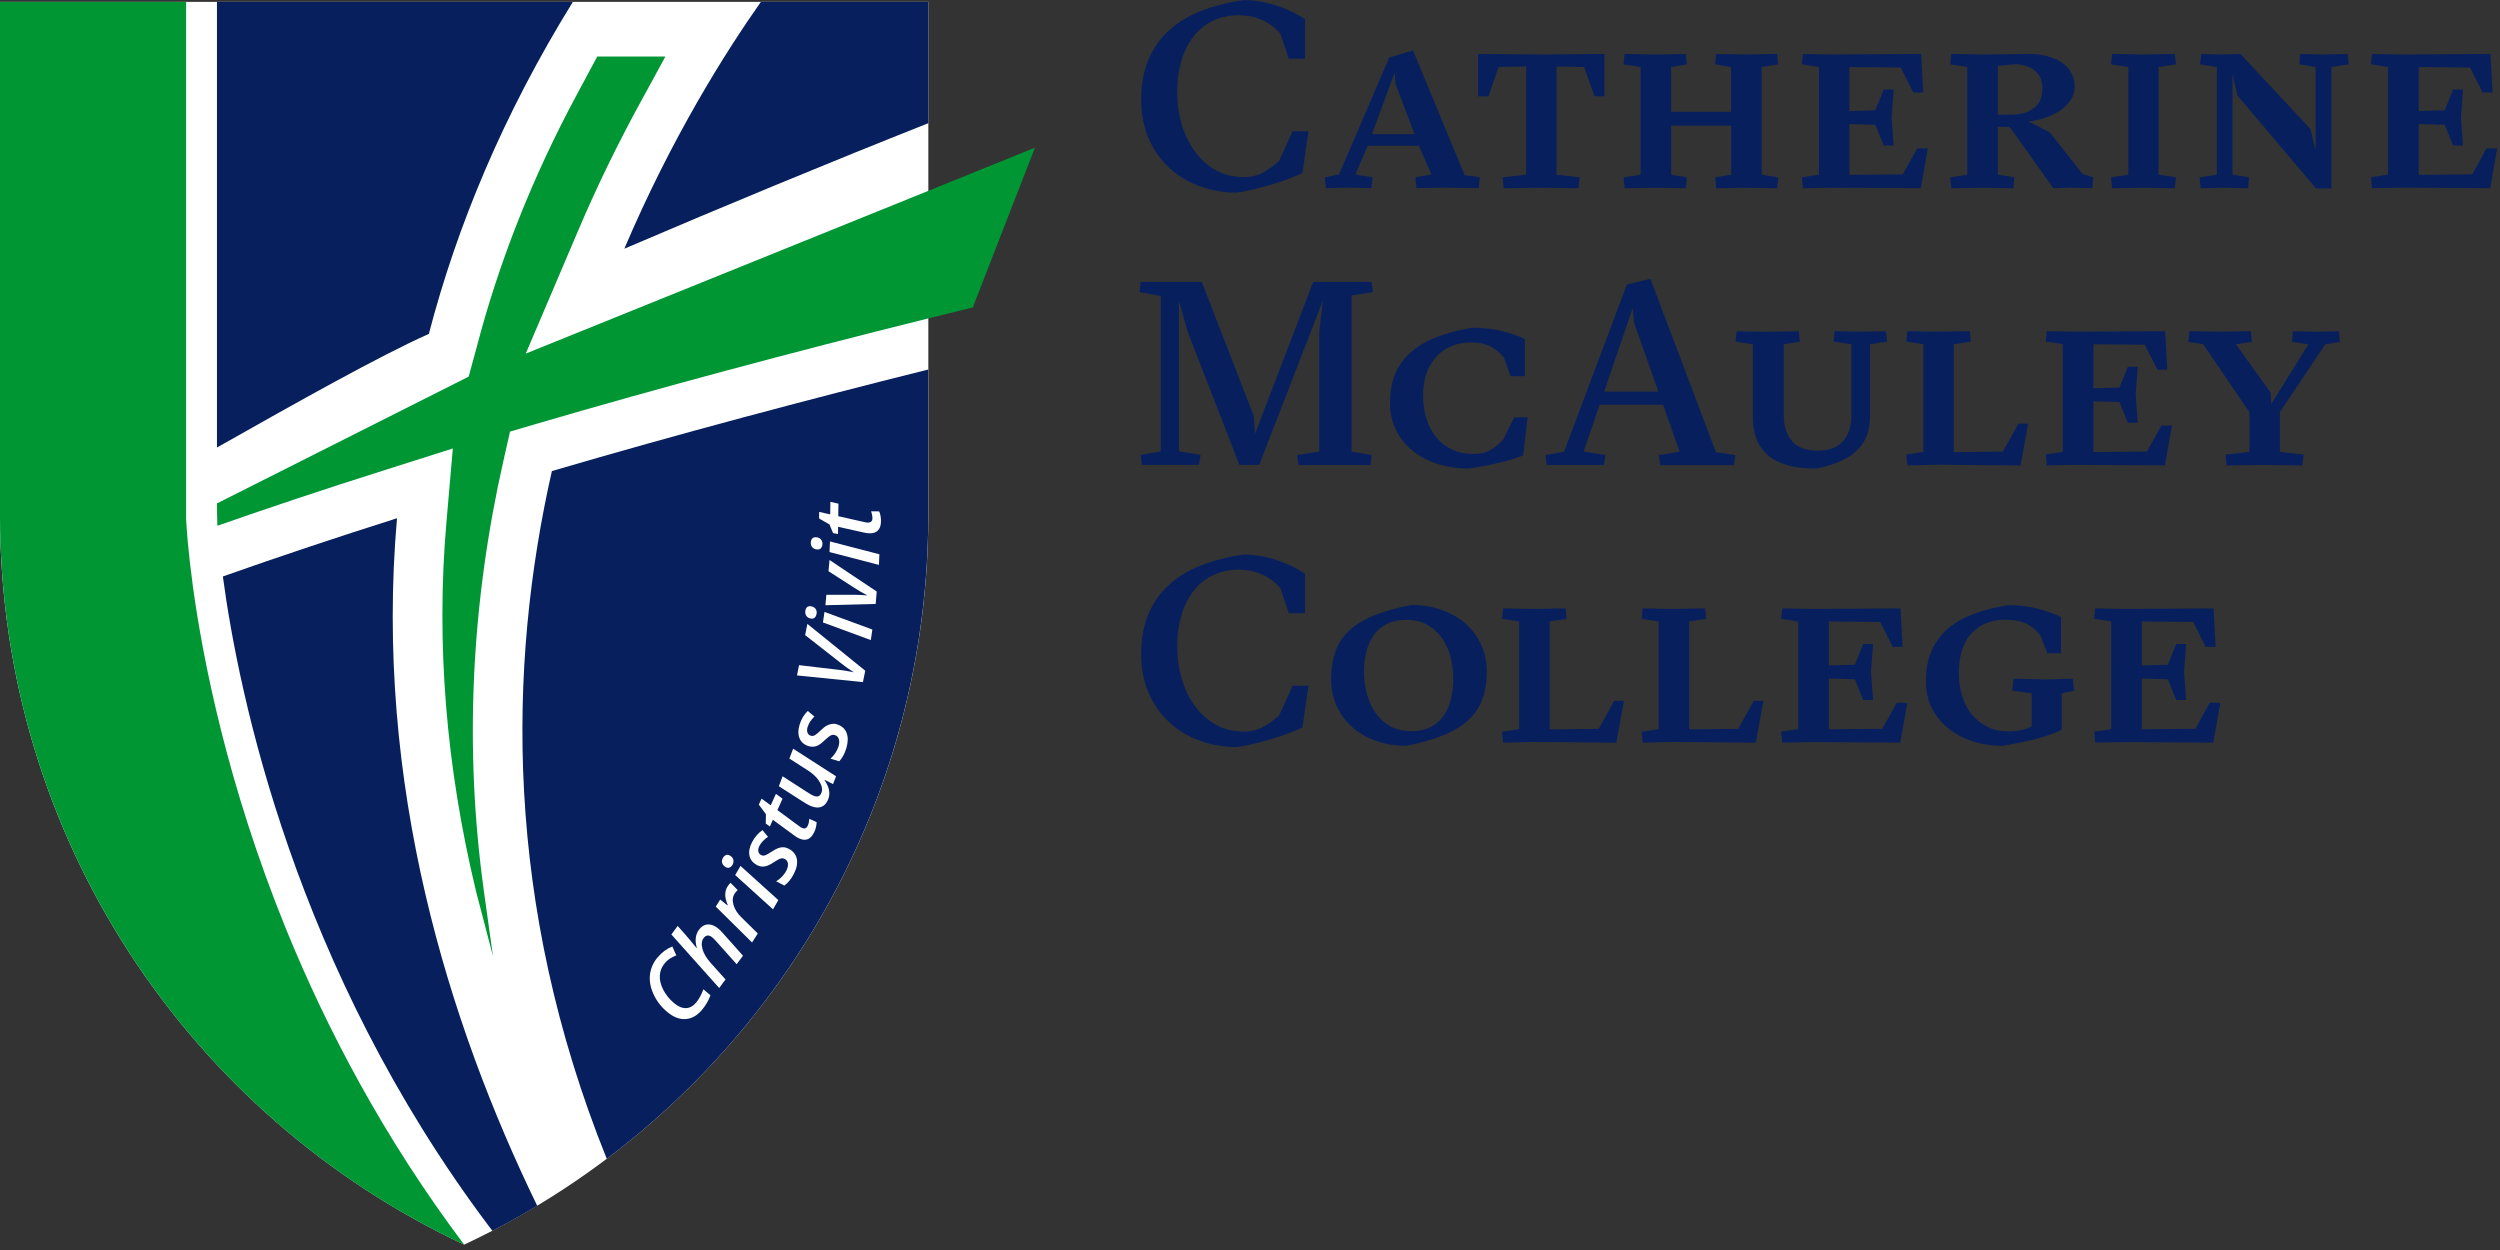 <?xml version="1.0" encoding="utf-8"?>
<!-- Generator: Adobe Illustrator 24.1.0, SVG Export Plug-In . SVG Version: 6.00 Build 0)  -->
<svg version="1.1" id="Layer_1" xmlns="http://www.w3.org/2000/svg" xmlns:xlink="http://www.w3.org/1999/xlink" x="0px" y="0px"
	 viewBox="0 0 292 146" style="enable-background:new 0 0 292 146;" xml:space="preserve">
<rect x="0" y="0" width="292" height="146" fill="#333333" stroke="none"/>
<style type="text/css">
	.st0{fill:#FFFFFF;}
	.st1{fill:#07205D;}
	.st2{fill:#009634;}
</style>
<g>
	<path class="st0" d="M54.22,145.37c32.02-15.01,54.21-47.51,54.21-85.22c0-3.81,0-30.16,0-59.93H0c0,29.77,0,56.12,0,59.93
		C0,97.86,22.19,130.36,54.22,145.37z"/>
	<path class="st1" d="M88.87,0.22c-4.16,5.91-10.42,15.84-15.95,28.83c11.6-4.96,23.58-9.93,35.51-14.66V0.22H88.87z M46.37,60.53
		c-6.91,2.19-13.72,4.46-20.34,6.8c1.83,13.65,8.38,45.71,31.07,75.89l0.41,0.54c1.78-0.92,3.53-1.9,5.24-2.92
		C52.4,119.55,43.66,91.57,46.37,60.53z M66.91,0.22H25.34v52.05C34.68,46.99,44.45,41.5,50.09,39
		C53.39,26.34,58.8,13.34,66.91,0.22z M70.87,135.35c22.8-17.16,37.55-44.45,37.55-75.2V43.16c-14.14,3.53-29.09,7.5-43.96,11.86
		C59.3,77.8,58.83,105.47,70.87,135.35z"/>
	<path class="st2" d="M108.43,22.29L61.41,41.3l1.14-2.69l0.01-0.01l0,0l5.03-11.81c2.15-5.05,4.61-10.1,7.3-15l2.83-5.19h-7.96
		l-2.36,4.4c-5.17,9.6-9.1,19.52-11.7,29.47l-0.96,3.52L25.34,58.8c0,0,0.02,2.19,0.05,2.61c6.12-2.14,12.57-4.3,19.22-6.4
		l8.28-2.63l-0.75,8.66c-1.22,14.03-0.05,28.54,3.48,43.14l1.96,7.51l-1.07-7.67C54.22,87.46,55,70.55,58.82,53.73l0.75-3.32
		l3.27-0.96c14.07-4.12,29.38-8.23,45.58-12.26c1.65-0.41,5.2-1.28,5.2-1.28l7.26-18.66L108.43,22.29z M22.54,68.56
		c-0.29-2.14-0.48-3.89-0.6-5.19c-0.02-0.2-0.03-0.38-0.05-0.56c-0.11-1.32-0.14-2.06-0.15-2.13c0,0,0-60.46,0-60.46H0
		c0,0,0,60.07,0,60.15c0,1.76,0.06,3.52,0.16,5.26c0.22,3.77,0.65,7.48,1.3,11.12c5.43,30.48,25.54,55.87,52.76,68.63l0,0
		c0,0,0,0,0,0h0c-9.4-12.49-16.08-25.25-20.84-36.94C26.56,91.65,23.71,77.06,22.54,68.56z"/>
	<g>
		<path class="st0" d="M77.65,112.5c-0.35,0.41-0.55,0.88-0.58,1.41c-0.04,0.53,0.09,1.08,0.38,1.66c0.29,0.58,0.71,1.11,1.25,1.57
			c0.48,0.41,0.94,0.61,1.39,0.61s0.85-0.22,1.22-0.65c0.32-0.38,0.6-0.89,0.85-1.55l0.82,0.7c-0.23,0.63-0.57,1.21-1.01,1.73
			c-0.57,0.66-1.21,1.01-1.92,1.05c-0.72,0.04-1.43-0.25-2.15-0.86c-0.7-0.59-1.22-1.28-1.58-2.07c-0.36-0.79-0.49-1.55-0.4-2.29
			c0.09-0.74,0.39-1.41,0.91-2.01c0.49-0.58,1.06-1,1.7-1.25l0.46,1.04c-0.23,0.09-0.46,0.2-0.69,0.34
			C78.07,112.07,77.86,112.25,77.65,112.5z"/>
		<path class="st0" d="M86.04,112.62l-2.41-2.7c-0.22-0.24-0.38-0.4-0.48-0.47c-0.38-0.28-0.71-0.24-0.98,0.13
			c-0.23,0.32-0.27,0.74-0.12,1.28c0.15,0.54,0.49,1.09,1.01,1.67l1.68,1.87l-0.74,1l-5.58-6.25l0.73-1l0.94,1.06
			c0.3,0.34,0.64,0.75,1.02,1.22l0.26,0.31l0.02-0.03c-0.13-0.46-0.17-0.86-0.12-1.19s0.16-0.64,0.35-0.9
			c0.28-0.39,0.61-0.6,0.98-0.64c0.37-0.04,0.76,0.08,1.17,0.38c0.22,0.16,0.44,0.37,0.67,0.64l2.34,2.63L86.04,112.62z"/>
		<path class="st0" d="M84.97,103.55c0.12-0.18,0.24-0.33,0.36-0.44l0.83,0.85c-0.14,0.13-0.26,0.27-0.35,0.41
			c-0.24,0.37-0.29,0.81-0.14,1.32c0.15,0.51,0.45,0.99,0.92,1.45l1.92,1.89l-0.67,1.05l-4.24-4.19l0.52-0.82l0.85,0.68l0.03-0.04
			c-0.2-0.47-0.3-0.88-0.29-1.23S84.79,103.83,84.97,103.55z"/>
		<path class="st0" d="M84.75,101.27c-0.21-0.12-0.34-0.28-0.4-0.47c-0.06-0.19-0.03-0.4,0.1-0.61c0.09-0.16,0.21-0.27,0.35-0.32
			c0.14-0.05,0.29-0.03,0.45,0.06c0.22,0.12,0.35,0.28,0.4,0.48c0.05,0.19,0.02,0.39-0.09,0.59c-0.09,0.16-0.21,0.27-0.35,0.33
			S84.92,101.37,84.75,101.27z M90.91,105.13l-0.62,1.08l-4.42-4l0.62-1.07L90.91,105.13z"/>
		<path class="st0" d="M92.11,99.13c0.54,0.28,0.86,0.68,0.96,1.2c0.1,0.52-0.02,1.11-0.36,1.76c-0.31,0.59-0.67,1.04-1.1,1.34
			l-0.95-0.49c0.53-0.33,0.92-0.75,1.18-1.24c0.16-0.3,0.22-0.58,0.19-0.83c-0.03-0.25-0.15-0.43-0.36-0.54
			c-0.16-0.08-0.32-0.1-0.49-0.05c-0.17,0.05-0.44,0.19-0.8,0.43c-0.41,0.28-0.77,0.45-1.07,0.49c-0.3,0.05-0.6,0-0.89-0.16
			c-0.48-0.25-0.78-0.61-0.88-1.09c-0.1-0.48,0-1,0.29-1.57c0.32-0.61,0.73-1.08,1.23-1.42l0.64,0.78c-0.46,0.31-0.8,0.67-1,1.06
			c-0.12,0.23-0.16,0.44-0.13,0.63s0.14,0.34,0.32,0.44c0.14,0.07,0.29,0.09,0.45,0.04c0.16-0.05,0.41-0.18,0.75-0.41
			c0.35-0.23,0.63-0.38,0.83-0.45s0.4-0.1,0.59-0.09C91.71,98.97,91.91,99.03,92.11,99.13z"/>
		<path class="st0" d="M94.35,96.43c0.1-0.22,0.16-0.48,0.18-0.79l0.85,0.39c0,0.14-0.02,0.31-0.06,0.52s-0.11,0.41-0.2,0.6
			c-0.4,0.88-0.99,1.14-1.78,0.78c-0.18-0.08-0.38-0.2-0.59-0.36l-2.48-1.82l-0.35,0.78l-0.48-0.34l0.02-1.09l-0.83-1.12l0.32-0.7
			l1.07,0.78l0.61-1.34l0.77,0.57l-0.6,1.33l2.48,1.83c0.16,0.12,0.29,0.21,0.41,0.26c0.14,0.06,0.27,0.07,0.38,0.03
			C94.19,96.69,94.28,96.59,94.35,96.43z"/>
		<path class="st0" d="M91.41,90.67l2.76,1.78c0.42,0.28,0.72,0.45,0.89,0.51c0.44,0.17,0.73,0.04,0.89-0.38
			c0.09-0.24,0.09-0.51-0.01-0.81c-0.1-0.3-0.29-0.61-0.56-0.93c-0.28-0.31-0.63-0.61-1.06-0.88L92.2,88.6l0.44-1.15l5.01,3.22
			l-0.35,0.91l-0.97-0.49l-0.02,0.04c0.28,0.41,0.45,0.8,0.52,1.16c0.07,0.36,0.04,0.71-0.09,1.05c-0.17,0.44-0.42,0.73-0.76,0.88
			s-0.74,0.13-1.21-0.05c-0.21-0.08-0.4-0.18-0.59-0.29c-0.19-0.12-0.38-0.23-0.56-0.35l-2.65-1.7L91.41,90.67z"/>
		<path class="st0" d="M97.72,84.59c0.58,0.18,0.97,0.51,1.16,1.01c0.19,0.49,0.18,1.09-0.03,1.8c-0.2,0.64-0.47,1.14-0.83,1.52
			l-1.02-0.31c0.46-0.42,0.77-0.9,0.94-1.43c0.1-0.33,0.11-0.61,0.04-0.85c-0.07-0.24-0.23-0.4-0.46-0.47
			c-0.17-0.05-0.34-0.04-0.49,0.04c-0.16,0.08-0.39,0.27-0.71,0.56c-0.35,0.35-0.67,0.58-0.96,0.68c-0.29,0.1-0.59,0.1-0.91,0.01
			c-0.52-0.16-0.87-0.46-1.06-0.91c-0.19-0.45-0.18-0.98,0-1.59c0.2-0.66,0.52-1.2,0.96-1.61l0.77,0.65
			c-0.4,0.39-0.66,0.8-0.79,1.22c-0.08,0.25-0.08,0.46-0.02,0.65c0.06,0.19,0.2,0.31,0.39,0.37c0.15,0.05,0.3,0.03,0.45-0.04
			c0.15-0.08,0.37-0.26,0.66-0.54c0.31-0.29,0.55-0.49,0.74-0.59s0.37-0.17,0.56-0.2S97.5,84.52,97.72,84.59z"/>
		<path class="st0" d="M99.69,78.5c-0.56-0.36-1.05-0.71-1.45-1.03l-4.2-3.29l0.26-1.31l6.76,5.47l-0.27,1.33l-7.7-0.78l0.24-1.2
			l4.75,0.56c0.36,0.04,0.77,0.1,1.22,0.19l0.39,0.08L99.69,78.5z"/>
		<path class="st0" d="M94.74,72.25c-0.24-0.03-0.42-0.13-0.54-0.29s-0.17-0.36-0.14-0.61c0.03-0.18,0.09-0.33,0.2-0.43
			c0.11-0.1,0.26-0.14,0.44-0.11c0.25,0.04,0.43,0.13,0.55,0.29c0.12,0.16,0.17,0.35,0.13,0.58c-0.03,0.18-0.09,0.33-0.2,0.44
			S94.93,72.28,94.74,72.25z M101.89,73.53l-0.18,1.23l-5.59-2.06l0.18-1.23L101.89,73.53z"/>
		<path class="st0" d="M102.28,70.54l-5.87,0.15l0.11-1.22l3.17,0c0.56,0,1.08,0.03,1.56,0.07l0-0.04
			c-0.25-0.12-0.53-0.27-0.83-0.45c-0.3-0.18-0.52-0.31-0.66-0.41l-2.99-1.92l0.12-1.31l5.51,3.68L102.28,70.54z"/>
		<path class="st0" d="M95.47,64.18c-0.24-0.01-0.43-0.09-0.57-0.23c-0.14-0.14-0.21-0.34-0.2-0.59c0.01-0.19,0.06-0.33,0.16-0.45
			s0.24-0.16,0.43-0.16c0.25,0.01,0.44,0.09,0.58,0.24c0.14,0.15,0.2,0.33,0.19,0.56c-0.01,0.19-0.06,0.34-0.16,0.46
			C95.81,64.13,95.66,64.19,95.47,64.18z M102.71,64.74l-0.05,1.24l-5.77-1.5l0.05-1.24L102.71,64.74z"/>
		<path class="st0" d="M101.9,60.52c0-0.24-0.05-0.5-0.15-0.8l0.94,0.01c0.06,0.12,0.11,0.29,0.15,0.5
			c0.04,0.21,0.06,0.42,0.06,0.63c-0.01,0.96-0.45,1.44-1.32,1.43c-0.2,0-0.43-0.03-0.69-0.09l-3-0.67l-0.01,0.85l-0.58-0.12
			l-0.42-1.01l-1.21-0.69l0.01-0.77l1.29,0.29l0.02-1.47l0.94,0.22l-0.02,1.46l3.01,0.68c0.19,0.05,0.35,0.07,0.48,0.07
			c0.15,0,0.27-0.04,0.36-0.13C101.86,60.83,101.9,60.7,101.9,60.52z"/>
	</g>
	<g>
		<path class="st1" d="M152.83,15.32l-0.7,4.89c-0.43,0.2-0.93,0.42-1.51,0.64c-0.58,0.22-1.21,0.44-1.88,0.64
			c-0.67,0.2-1.37,0.4-2.1,0.58s-1.45,0.33-2.19,0.43c-1.45,0-2.84-0.23-4.19-0.7s-2.53-1.16-3.56-2.08
			c-1.03-0.92-1.86-2.05-2.48-3.41c-0.62-1.36-0.93-2.92-0.93-4.69c0-1.79,0.29-3.36,0.86-4.69c0.57-1.33,1.38-2.47,2.42-3.41
			c1.04-0.94,2.29-1.69,3.76-2.26c1.47-0.57,3.1-0.99,4.89-1.25c0.77,0,1.52,0.07,2.23,0.21c0.71,0.14,1.38,0.33,2,0.55
			c0.62,0.22,1.18,0.46,1.68,0.72c0.5,0.26,0.93,0.5,1.3,0.75v4.62h-1.9l-0.98-2.91c-0.2-0.24-0.45-0.49-0.75-0.75
			c-0.3-0.25-0.65-0.49-1.05-0.7c-0.41-0.21-0.87-0.39-1.38-0.52c-0.51-0.13-1.08-0.2-1.71-0.2c-1.04,0-2,0.2-2.88,0.6
			c-0.88,0.4-1.63,0.98-2.26,1.74c-0.63,0.76-1.13,1.71-1.48,2.83c-0.36,1.12-0.54,2.41-0.54,3.85c0,1.26,0.17,2.49,0.52,3.68
			c0.35,1.19,0.85,2.25,1.51,3.17c0.66,0.92,1.47,1.65,2.43,2.2c0.96,0.55,2.05,0.83,3.27,0.83c0.96,0,1.77-0.2,2.45-0.61
			c0.67-0.41,1.24-0.83,1.71-1.25l1.59-3.49H152.83z"/>
		<path class="st1" d="M159.75,17.03l-1.44,3.36l2.02,0.31l-0.15,1.28l-2.75-0.06l-2.57,0.06l-0.12-1.28l1.65-0.31l5.87-13.67
			l2.78-0.83l6.03,14.56l1.77,0.25l-0.12,1.28l-4.22-0.06l-3.06,0.06l-0.12-1.28l1.87-0.31l-1.47-3.36H159.75z M162.99,9.79
			l-0.09-1.31l-2.66,7.19h4.98L162.99,9.79z"/>
		<path class="st1" d="M184.36,21.99l-4.34-0.06l-4.4,0.06l-0.12-1.28l2.75-0.31V7.77l-3.21,0.06l-1.19,3.42h-1.22V6.3l7.52,0.06
			l7.25-0.06v4.95h-1.16l-1.22-3.42l-3.21-0.06V20.4l2.69,0.31L184.36,21.99z"/>
		<path class="st1" d="M189.62,7.52l0.12-1.22l3.67,0.06l3.49-0.06l0.12,1.22l-1.83,0.31v5.23h7V7.83l-1.87-0.31l0.12-1.22L204,6.36
			l3.58-0.06l0.12,1.22l-1.93,0.31V20.4l1.93,0.31l-0.12,1.28L204,21.93l-3.55,0.06l-0.12-1.28l1.87-0.31v-5.72h-7v5.72l1.83,0.31
			l-0.12,1.28l-3.49-0.06l-3.67,0.06l-0.12-1.28l1.99-0.31V7.83L189.62,7.52z"/>
		<path class="st1" d="M224.39,6.3l0.24,4.5h-1.16l-1.47-2.91l-5.99-0.06v5.14l3.03-0.09l0.98-2.42h1.16l-0.24,3.27l0.24,3.27h-1.16
			l-0.98-2.42l-3.03-0.09v5.93l6.24-0.06l1.68-3.03h1.25l-0.83,4.65L214,21.93l-3.42,0.06l-0.12-1.28l1.99-0.31V7.83l-1.99-0.31
			l0.12-1.22L214,6.36L224.39,6.3z"/>
		<path class="st1" d="M233.35,14.83v5.57l1.93,0.31l-0.12,1.28l-3.58-0.06l-3.67,0.06l-0.12-1.28l1.99-0.31V7.83l-1.99-0.31
			l0.12-1.22l3.64,0.06l5.47-0.06c0.75,0,1.45,0.08,2.09,0.25s1.2,0.41,1.68,0.73c0.48,0.33,0.86,0.73,1.13,1.21
			c0.28,0.48,0.41,1.01,0.41,1.61c0,0.57-0.15,1.08-0.44,1.54c-0.3,0.46-0.69,0.86-1.18,1.21c-0.49,0.35-1.06,0.64-1.71,0.87
			c-0.65,0.24-1.33,0.39-2.05,0.47l2.48,1.28l3.82,4.86l1.25,0.37l-0.12,1.28l-2.57-0.06l-1.99,0.06l-4.89-6.88l-0.34-0.28H233.35z
			 M233.35,13.39h1.62c1.04,0,1.9-0.25,2.57-0.75c0.67-0.5,1.01-1.26,1.01-2.28c0-0.94-0.31-1.65-0.92-2.13
			c-0.61-0.48-1.37-0.72-2.26-0.72l-2.02,0.18V13.39z"/>
		<path class="st1" d="M250.36,21.93l-3.67,0.06l-0.12-1.28l2.02-0.31V7.83l-2.02-0.31l0.12-1.22l3.67,0.06l3.67-0.06l0.12,1.22
			l-2.02,0.31V20.4l2.02,0.31l-0.12,1.28L250.36,21.93z"/>
		<path class="st1" d="M260.75,20.4l1.93,0.31l-0.09,1.28l-2.69-0.06l-2.87,0.06l-0.12-1.28l2.02-0.31V7.83l-1.96-0.31l0.12-1.22
			l2.11,0.06l2.48-0.06l8.17,8.75l0.61,2.45V7.83l-1.87-0.31l0.06-1.22l2.72,0.06l2.84-0.06l0.12,1.22l-2.02,0.31v14.19h-1.8
			l-9.2-10.89l-0.55-2.48V20.4z"/>
		<path class="st1" d="M290.88,6.3l0.25,4.5h-1.16l-1.47-2.91l-5.99-0.06v5.14l3.03-0.09l0.98-2.42h1.16l-0.24,3.27l0.24,3.27h-1.16
			l-0.98-2.42l-3.03-0.09v5.93l6.24-0.06l1.68-3.03h1.25l-0.83,4.65l-10.37-0.06l-3.43,0.06l-0.12-1.28l1.99-0.31V7.83l-1.99-0.31
			l0.12-1.22l3.43,0.06L290.88,6.3z"/>
		<path class="st1" d="M153.38,32.93h3.73h3.09l0.15,1.18l-2.48,0.4v18.23l2.35,0.4l-0.15,1.18h-3.95h-4.46l-0.15-1.18l2.57-0.4
			V38.72l0.43-3.61l-7.43,19.19h-2.32l-6.02-15.49l-1.04-3.64v17.55l2.54,0.4l-0.21,1.18h-3.27h-3.39l-0.15-1.18l2.35-0.4V34.57
			l-2.48-0.46l0.15-1.18h3.03h4.1l6.09,15.7l0.12,2.05L153.38,32.93z"/>
		<path class="st1" d="M178.43,48.74l-0.52,4.46c-1.71,0.65-3.84,1.16-6.39,1.53c-1.2,0-2.36-0.16-3.46-0.49
			c-1.1-0.33-2.07-0.82-2.92-1.47s-1.52-1.46-2.03-2.42s-0.76-2.07-0.76-3.33c0-1.34,0.22-2.51,0.67-3.5
			c0.45-0.99,1.09-1.83,1.93-2.52c0.84-0.69,1.85-1.26,3.03-1.7c1.18-0.44,2.51-0.78,3.98-1.02c1.28,0,2.46,0.13,3.52,0.4
			c1.06,0.27,1.94,0.57,2.63,0.92v4.34h-1.68l-0.76-2.14c-0.35-0.47-0.83-0.89-1.45-1.25c-0.62-0.37-1.44-0.55-2.46-0.55
			c-0.79,0-1.53,0.14-2.22,0.43c-0.68,0.29-1.27,0.69-1.76,1.22c-0.49,0.53-0.87,1.18-1.15,1.94c-0.28,0.76-0.41,1.64-0.41,2.61
			c0,1,0.14,1.92,0.41,2.75c0.27,0.84,0.66,1.55,1.16,2.16c0.5,0.6,1.12,1.07,1.85,1.41c0.73,0.34,1.56,0.5,2.48,0.5
			c0.79,0,1.47-0.16,2.02-0.49c0.55-0.33,1.04-0.74,1.47-1.25l1.25-2.54H178.43z"/>
		<path class="st1" d="M186.84,47.27l-1.87,5.47l2.54,0.4l-0.15,1.18h-3.52h-3.18l-0.15-1.18l2.17-0.37l7.34-19.54l2.75-0.67
			l7.65,20.25l2.26,0.34l-0.15,1.18h-4.77h-3.85l-0.15-1.18l2.42-0.4l-1.93-5.47H186.84z M190.85,37.67l-0.15-1.68l-3.33,9.75h6.33
			L190.85,37.67z"/>
		<path class="st1" d="M214.15,39.9l0.12-1.22l3.18,0.06l2.84-0.06l0.12,1.22l-1.99,0.31v8.35c0,0.75-0.1,1.45-0.29,2.08
			c-0.2,0.63-0.53,1.21-0.99,1.73c-0.47,0.52-1.11,0.98-1.91,1.38c-0.8,0.4-1.83,0.73-3.07,0.99c-1.37,0-2.52-0.14-3.47-0.43
			c-0.95-0.29-1.71-0.69-2.29-1.22c-0.58-0.53-1-1.16-1.27-1.88c-0.26-0.72-0.4-1.53-0.4-2.43v-8.56l-2.02-0.31l0.12-1.22l3.39,0.06
			l3.88-0.06l0.12,1.22l-1.87,0.31v8.29c0,1.28,0.33,2.29,0.98,3.03c0.65,0.73,1.65,1.1,3,1.1c1.28,0,2.26-0.37,2.92-1.1
			c0.66-0.73,0.99-1.75,0.99-3.06v-8.26L214.15,39.9z"/>
		<path class="st1" d="M226.2,54.28l-3.42,0.09l-0.12-1.28l1.99-0.31V40.21l-1.99-0.31l0.12-1.22l3.42,0.06l3.88-0.06l0.12,1.22
			l-1.99,0.31v12.6l5.72-0.06l1.83-3.27h1.13l-0.89,4.89L226.2,54.28z"/>
		<path class="st1" d="M252.89,38.68l0.25,4.5h-1.16l-1.47-2.91l-5.99-0.06v5.14l3.03-0.09l0.98-2.42h1.16l-0.24,3.27l0.24,3.27
			h-1.16l-0.98-2.42l-3.03-0.09v5.93l6.24-0.06l1.68-3.03h1.25l-0.83,4.65l-10.37-0.06l-3.43,0.06l-0.12-1.28l1.99-0.31V40.21
			l-1.99-0.31l0.12-1.22l3.43,0.06L252.89,38.68z"/>
		<path class="st1" d="M266.29,48.13v4.65l2.78,0.31l-0.15,1.28l-4.37-0.06l-4.5,0.06l-0.12-1.28l2.81-0.31v-4.62l-5.41-7.95
			l-1.74-0.28l0.15-1.25l3.58,0.06l3.58-0.06l0.12,1.25l-1.87,0.28l4.07,5.66l0.06,1.32l4.34-6.97l-1.93-0.28l0.12-1.25l2.78,0.06
			l2.6-0.06l0.12,1.25l-1.71,0.28L266.29,48.13z"/>
		<path class="st1" d="M152.83,80.08l-0.7,4.89c-0.43,0.2-0.93,0.42-1.51,0.64c-0.58,0.22-1.21,0.44-1.88,0.64
			c-0.67,0.2-1.37,0.4-2.1,0.58s-1.45,0.33-2.19,0.43c-1.45,0-2.84-0.23-4.19-0.7s-2.53-1.16-3.56-2.08
			c-1.03-0.92-1.86-2.05-2.48-3.41c-0.62-1.36-0.93-2.92-0.93-4.69c0-1.79,0.29-3.36,0.86-4.69c0.57-1.33,1.38-2.47,2.42-3.41
			c1.04-0.94,2.29-1.69,3.76-2.26c1.47-0.57,3.1-0.99,4.89-1.25c0.77,0,1.52,0.07,2.23,0.21c0.71,0.14,1.38,0.33,2,0.55
			c0.62,0.22,1.18,0.46,1.68,0.72c0.5,0.26,0.93,0.5,1.3,0.75v4.62h-1.9l-0.98-2.91c-0.2-0.24-0.45-0.49-0.75-0.75
			c-0.3-0.25-0.65-0.49-1.05-0.7c-0.41-0.21-0.87-0.39-1.38-0.52c-0.51-0.13-1.08-0.2-1.71-0.2c-1.04,0-2,0.2-2.88,0.6
			c-0.88,0.4-1.63,0.98-2.26,1.74c-0.63,0.76-1.13,1.71-1.48,2.83c-0.36,1.12-0.54,2.41-0.54,3.85c0,1.26,0.17,2.49,0.52,3.68
			c0.35,1.19,0.85,2.25,1.51,3.17c0.66,0.92,1.47,1.65,2.43,2.2c0.96,0.55,2.05,0.83,3.27,0.83c0.96,0,1.77-0.2,2.45-0.61
			c0.67-0.41,1.24-0.83,1.71-1.25l1.59-3.49H152.83z"/>
		<path class="st1" d="M164.82,70.66c1.35,0,2.56,0.2,3.64,0.6c1.08,0.4,2.01,0.94,2.78,1.64c0.77,0.69,1.37,1.51,1.79,2.46
			c0.42,0.95,0.63,1.97,0.63,3.07c0,1.26-0.18,2.37-0.54,3.3c-0.36,0.94-0.91,1.75-1.67,2.43c-0.75,0.68-1.72,1.26-2.9,1.74
			c-1.18,0.48-2.61,0.88-4.28,1.21c-1.33,0-2.53-0.2-3.62-0.6c-1.09-0.4-2.02-0.94-2.78-1.64s-1.36-1.51-1.77-2.46
			c-0.42-0.95-0.63-1.97-0.63-3.07c0-1.24,0.17-2.34,0.52-3.29c0.35-0.95,0.9-1.76,1.65-2.45c0.75-0.68,1.72-1.26,2.91-1.74
			C161.72,71.39,163.15,70.99,164.82,70.66z M159.32,78.49c0,0.79,0.1,1.61,0.31,2.43c0.2,0.83,0.52,1.57,0.96,2.23
			c0.44,0.66,1.01,1.2,1.71,1.62c0.7,0.42,1.56,0.63,2.58,0.63c0.86,0,1.59-0.16,2.2-0.47c0.61-0.32,1.12-0.75,1.51-1.3
			c0.4-0.55,0.69-1.2,0.87-1.94c0.18-0.74,0.28-1.54,0.28-2.4c0-0.79-0.1-1.6-0.29-2.42c-0.19-0.81-0.51-1.55-0.95-2.22
			c-0.44-0.66-1.01-1.2-1.71-1.62c-0.7-0.42-1.55-0.63-2.55-0.63c-0.86,0-1.6,0.15-2.22,0.46c-0.62,0.31-1.13,0.73-1.53,1.28
			c-0.4,0.55-0.69,1.2-0.89,1.94C159.41,76.83,159.32,77.63,159.32,78.49z"/>
		<path class="st1" d="M178.98,86.66l-3.42,0.09l-0.12-1.28l1.99-0.31V72.59l-1.99-0.31l0.12-1.22l3.42,0.06l3.88-0.06l0.12,1.22
			L181,72.59v12.6l5.72-0.06l1.83-3.27h1.13l-0.89,4.89L178.98,86.66z"/>
		<path class="st1" d="M195.28,86.66l-3.42,0.09l-0.12-1.28l1.99-0.31V72.59l-1.99-0.31l0.12-1.22l3.42,0.06l3.88-0.06l0.12,1.22
			l-1.99,0.31v12.6l5.72-0.06l1.83-3.27h1.13l-0.89,4.89L195.28,86.66z"/>
		<path class="st1" d="M221.98,71.06l0.25,4.5h-1.16l-1.47-2.91l-5.99-0.06v5.14l3.03-0.09l0.98-2.42h1.16l-0.25,3.27l0.25,3.27
			h-1.16l-0.98-2.42l-3.03-0.09v5.93l6.24-0.06l1.68-3.03h1.25l-0.83,4.65l-10.37-0.06l-3.42,0.06l-0.12-1.28l1.99-0.31V72.59
			l-1.99-0.31l0.12-1.22l3.42,0.06L221.98,71.06z"/>
		<path class="st1" d="M237.57,86.37c-1.2,0.3-2.44,0.54-3.7,0.75c-1.18,0-2.31-0.17-3.38-0.5c-1.07-0.34-2.02-0.83-2.84-1.47
			s-1.48-1.43-1.97-2.37c-0.49-0.94-0.73-2.01-0.73-3.21c0-1.39,0.22-2.58,0.67-3.59c0.45-1.01,1.09-1.87,1.91-2.57
			s1.83-1.27,3.01-1.71c1.18-0.44,2.52-0.78,4.01-1.02c1.3,0,2.5,0.15,3.58,0.44c1.08,0.3,1.95,0.62,2.6,0.96v4.22h-1.59l-0.83-2.08
			c-0.43-0.59-0.96-1.04-1.61-1.36c-0.64-0.32-1.46-0.47-2.46-0.47c-1.67,0-3,0.53-3.97,1.59c-0.98,1.06-1.47,2.6-1.47,4.62
			c0,1,0.13,1.92,0.4,2.75c0.26,0.84,0.65,1.55,1.16,2.16c0.51,0.6,1.12,1.07,1.82,1.41c0.7,0.34,1.5,0.5,2.4,0.5
			c0.65,0,1.2-0.06,1.65-0.18c0.45-0.12,0.8-0.25,1.07-0.4v-3.85l-2.26-0.31l0.12-1.41l3.91,0.09l3.03-0.09l0.15,1.41l-1.44,0.31
			v4.25C239.86,85.69,238.78,86.07,237.57,86.37z"/>
		<path class="st1" d="M258.55,71.06l0.24,4.5h-1.16l-1.47-2.91l-5.99-0.06v5.14l3.03-0.09l0.98-2.42h1.16l-0.24,3.27l0.24,3.27
			h-1.16l-0.98-2.42l-3.03-0.09v5.93l6.24-0.06l1.68-3.03h1.25l-0.83,4.65l-10.37-0.06l-3.42,0.06l-0.12-1.28l1.99-0.31V72.59
			l-1.99-0.31l0.12-1.22l3.42,0.06L258.55,71.06z"/>
	</g>
</g>
</svg>
